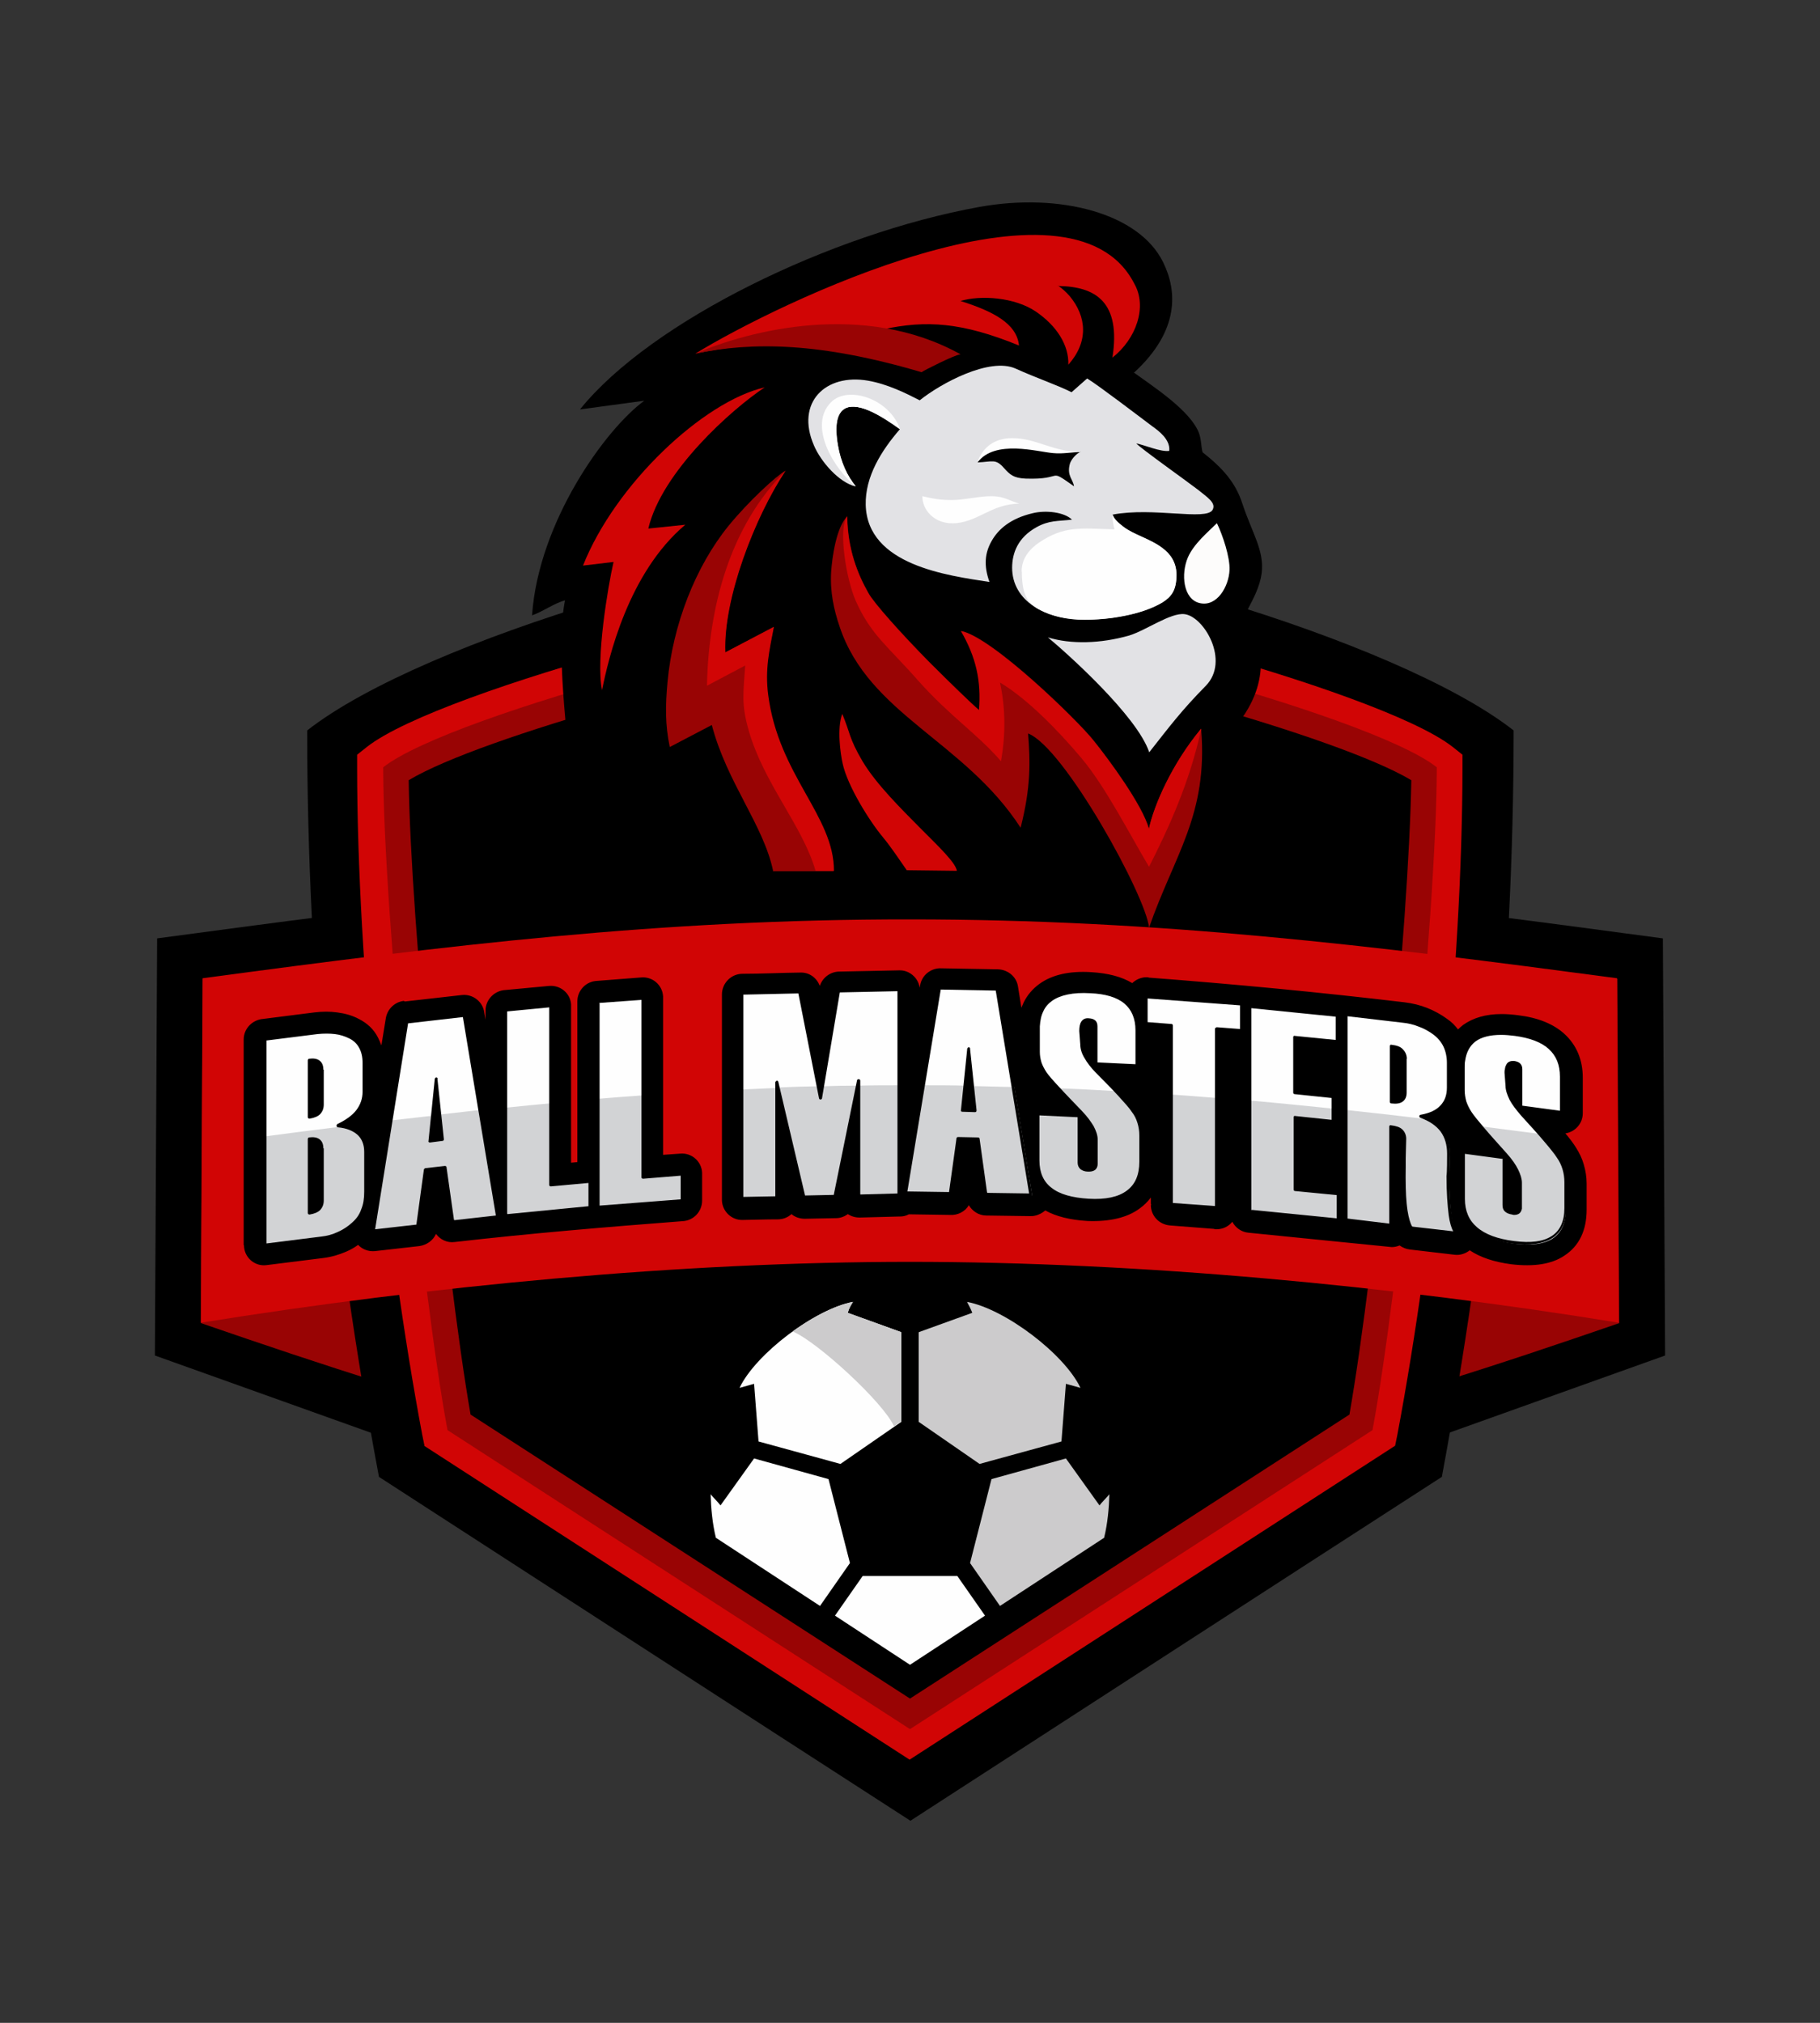 <?xml version="1.0" encoding="UTF-8"?>
<!DOCTYPE svg PUBLIC "-//W3C//DTD SVG 1.1//EN" "http://www.w3.org/Graphics/SVG/1.1/DTD/svg11.dtd">
<!-- Creator: CorelDRAW 2017 -->
<svg xmlns="http://www.w3.org/2000/svg" xml:space="preserve" width="90px" height="100px" version="1.1" style="shape-rendering:geometricPrecision; text-rendering:geometricPrecision; image-rendering:optimizeQuality; fill-rule:evenodd; clip-rule:evenodd"
viewBox="0 0 9000 10000"
 xmlns:xlink="http://www.w3.org/1999/xlink">
 <rect x="0" y="0" width="9000" height="10000" fill="#333333" stroke="none"/>
 <defs>
  <style type="text/css">
   <![CDATA[
    .fil0 {fill:none}
    .fil1 {fill:black}
    .fil5 {fill:#CCCBCC}
    .fil3 {fill:#D10505}
    .fil6 {fill:#E2E2E5}
    .fil7 {fill:#FDFCFB}
    .fil4 {fill:#FEFEFE}
    .fil2 {fill:#990404}
    .fil8 {fill:black;fill-rule:nonzero}
    .fil10 {fill:#D2D3D5;fill-rule:nonzero}
    .fil9 {fill:#FEFEFE;fill-rule:nonzero}
   ]]>
  </style>
 </defs>
 <g id="Capa_x0020_1">
  <rect class="fil0" width="9000" height="10000"/>
  <path class="fil1" d="M2061 7164l-1295 -463 11 -2062 195 -26c608,-82 1173,-154 1752,-208 574,-52 1152,-86 1776,-86 624,0 1203,32 1776,86 577,54 1144,126 1752,208l195 26 11 2062 -1295 463 -4878 0 0 0z"/>
  <path class="fil2" d="M1003 4838l-9 1703c1214,418 2264,749 3497,749 1233,0 2302,-331 3516,-749l-9 -1703 -6995 0z"/>
  <path class="fil1" d="M4500 2676l0 0c712,0 2402,478 2985,935 0,1238 -128,2473 -355,3690 -877,566 -1753,1134 -2628,1700 -877,-566 -1753,-1134 -2628,-1700 -229,-1217 -355,-2452 -355,-3690 583,-457 2273,-935 2985,-935l0 0 -3 0 -1 0z"/>
  <path class="fil3" d="M2099 7147l-11 -54c-182,-964 -322,-2321 -322,-3300l0 -62 49 -39c368,-288 2207,-764 2684,-764 477,0 2316,477 2684,764l49 39 0 62c0,980 -140,2336 -322,3300l-11 54c-800,517 -1601,1035 -2401,1552l-2401 -1552 0 0 2 0z"/>
  <path class="fil2" d="M2213 7070l2287 1478 2287 -1478c128,-678 318,-2559 318,-3277 -343,-269 -2172,-738 -2605,-738 -434,0 -2262,469 -2605,738 0,718 191,2599 318,3277l0 0z"/>
  <path class="fil1" d="M2327 6993l2173 1404 2173 -1404c63,-360 142,-992 201,-1621 57,-581 99,-1160 105,-1515 -182,-109 -595,-251 -1041,-377 -586,-166 -1214,-301 -1438,-301 -225,0 -852,135 -1438,301 -445,126 -860,268 -1041,377 5,355 48,934 105,1515 62,629 138,1261 201,1621z"/>
  <g id="_2555419651712">
   <path class="fil4" d="M3563 7442c-15,-19 -34,-37 -49,-55 2,71 9,145 26,215l515 337 148 -212 -106 -415 -368 -102 -166 232z"/>
   <path class="fil5" d="M5437 7442c15,-19 34,-37 49,-55 -2,71 -9,145 -26,215l-515 337 -148 -212 106 -415 368 -102 166 232z"/>
   <polygon class="fil4" points="4129,7987 4500,8230 4871,7987 4734,7791 4266,7791 "/>
   <path class="fil4" d="M4455 6585l-263 -95c8,-26 15,-37 26,-54 -188,35 -481,257 -561,425l72 -20 22 285 354 97 51 14 301 -208 0 -443 -2 0 0 -1z"/>
   <path class="fil5" d="M4545 6585l263 -95c-9,-23 -14,-31 -26,-54 188,35 481,257 561,425l-72 -20 -22 285 -354 97 -51 14 -301 -208 0 -443 2 0 0 -1z"/>
   <path class="fil5" d="M3920 6582c123,52 448,351 501,469l34 -23 0 -443 -263 -95c9,-28 15,-35 26,-54 -88,17 -197,74 -298,146l0 0 0 0z"/>
  </g>
  <path class="fil1" d="M5606 1841c98,71 281,189 323,300 12,32 11,74 18,95 99,78 163,149 197,255 48,145 109,231 95,343 -9,66 -40,123 -68,177 55,143 128,328 -40,554 18,406 -102,697 -166,878l-2376 0c-18,-160 -74,-235 -217,-498l-252 134 -69 -423 -214 275c-35,-291 -89,-737 -43,-963 -54,14 -108,55 -163,74 32,-461 362,-920 555,-1061l-318 43c352,-437 1244,-869 1975,-1001 400,-72 791,32 909,274 69,140 83,337 -145,546l-2 -2 1 0z"/>
  <path class="fil3" d="M5232 1412c22,15 40,32 57,51 86,103 94,228 -6,340 3,-97 -57,-192 -161,-263 -105,-71 -274,-82 -372,-52 161,51 278,111 289,220 -282,-115 -458,-126 -672,-80 115,35 197,92 269,155 -28,3 -60,20 -77,31 -500,-148 -837,-126 -1120,-66 398,-245 1858,-955 2170,-346 66,115 9,274 -108,366 43,-275 -83,-352 -268,-354l-2 -2 1 0z"/>
  <path class="fil2" d="M4748 1752c-28,3 -175,77 -191,88 -500,-148 -837,-151 -1118,-92 265,-115 834,-261 1310,3l-2 2 1 -1z"/>
  <path class="fil2" d="M3823 4305c-48,-228 -229,-437 -303,-721l-208 109c-23,-111 -22,-203 -11,-322 26,-281 137,-569 302,-772 98,-120 237,-248 281,-272 -58,88 -118,202 -168,325 -80,194 -137,408 -131,574l240 -126c-22,115 -46,209 -29,340 52,397 326,595 326,867l-300 0 0 -2 1 0z"/>
  <path class="fil3" d="M3780 1916c-160,106 -508,415 -574,697l183 -19c-283,238 -380,661 -412,818 -31,-155 29,-511 57,-634l-151 18c160,-403 595,-811 898,-881l-2 0 1 1z"/>
  <path class="fil3" d="M4033 4305c-65,-225 -255,-429 -331,-695 -37,-131 -26,-182 -17,-320l-189 100c8,-385 111,-786 389,-1063 -152,228 -309,634 -298,898l240 -126c-22,115 -45,209 -28,338 52,397 325,595 325,868l-89 0 -2 0 0 0z"/>
  <path class="fil3" d="M4735 4305l-251 -3c-38,-54 -75,-111 -117,-162 -71,-85 -177,-258 -200,-365 -11,-49 -29,-174 -2,-246 40,95 32,118 100,234 68,114 191,235 292,337 91,91 168,165 175,205l2 0 1 0z"/>
  <path class="fil6" d="M5683 3719c-60,-180 -408,-491 -501,-568 114,35 260,31 401,-9 83,-25 205,-114 274,-106 97,11 226,231 106,354 -120,122 -177,198 -280,329l0 0z"/>
  <path class="fil7" d="M6018 2587c29,60 65,169 62,231 -3,80 -62,185 -149,163 -80,-20 -92,-143 -57,-225 29,-68 102,-128 143,-169l2 0 -1 0z"/>
  <path class="fil6" d="M5005 2808c0,-75 29,-151 121,-202 62,-34 102,-29 175,-37 -37,-37 -128,-48 -194,-32 -111,26 -171,80 -203,137 -34,59 -40,122 -11,203 -208,-32 -604,-83 -612,-381 -3,-140 77,-268 169,-374 -45,-32 -102,-71 -157,-94 -98,-40 -185,-25 -151,174 14,83 48,154 89,203 -83,-20 -172,-123 -206,-203 -92,-212 57,-357 268,-320 97,17 189,63 255,97 106,-85 346,-214 474,-157 106,48 203,80 277,117l77 -68c52,31 263,192 323,237 31,22 89,65 83,121 -42,6 -119,-28 -163,-37 14,19 260,194 305,229 45,37 92,65 72,100 -32,54 -294,-15 -494,23 5,22 35,46 52,59 51,40 134,60 194,106 39,29 69,72 69,131 0,79 -25,109 -69,137 -51,31 -120,54 -195,68 -17,3 -35,6 -52,9 -46,6 -94,9 -138,9 -195,0 -358,-92 -358,-257l0 2 0 0z"/>
  <path class="fil6" d="M4451 2122c-45,-32 -102,-71 -157,-94 -98,-40 -185,-25 -151,174 14,83 48,154 89,203 -105,-80 -241,-300 -123,-417 86,-85 291,-17 341,134l1 0z"/>
  <path class="fil4" d="M5052 2825c0,-49 22,-98 85,-142 126,-85 205,-71 374,-66 -5,-20 -12,-54 -8,-72 5,22 35,46 52,59 51,40 134,60 194,106 39,29 68,69 69,131 0,77 -25,109 -69,137 -103,62 -265,86 -385,86 -86,0 -163,-17 -226,-51 -54,-31 -85,-68 -85,-188l-2 0 1 0z"/>
  <path class="fil4" d="M5177 2287l-172 -43 -171 40c25,-72 83,-118 171,-118 121,0 200,68 340,68l-168 52 0 2 0 -1z"/>
  <path class="fil1" d="M5344 2234c-20,6 -51,40 -55,65 -12,54 17,71 22,105 -135,-95 -42,-31 -240,-38 -60,-3 -77,-20 -106,-52 -42,-48 -57,-31 -131,-28 86,-115 298,-52 374,-46 51,5 94,-6 138,-5l-2 0 0 -1z"/>
  <path class="fil4" d="M4909 2453c-59,-2 -142,19 -200,19 -59,0 -91,-6 -148,-19 0,69 59,134 148,134 122,0 192,-97 332,-97 -55,-17 -74,-35 -132,-37l0 0z"/>
  <path class="fil4" d="M4451 2122c-52,-151 -257,-218 -341,-134 -118,117 18,337 123,417 -42,-49 -75,-120 -89,-203 -34,-198 52,-214 151,-174 55,23 112,60 157,94l-1 0z"/>
  <path class="fil3" d="M4500 6238c-1135,0 -2382,120 -3507,301l9 -1703c1214,-163 2264,-292 3497,-291 1234,0 2284,129 3497,291l9 1703c-1124,-183 -2372,-301 -3507,-301l2 0z"/>
  <path class="fil8" d="M2001 4951l283 -32c55,-6 105,34 111,88l6 34 0 -45c0,-55 45,-100 100,-102l214 -20c55,-5 105,35 109,91 0,3 0,6 0,9l0 774 31 -3 0 -794c0,-55 43,-100 98,-102l218 -17c55,-5 105,37 108,94 0,3 0,5 0,8l0 775 85 -6c55,-5 105,37 108,94l0 138c0,55 -43,100 -98,102 -378,29 -749,60 -1126,103 -37,5 -71,-12 -92,-40 -14,32 -46,55 -82,60l-220 25c-32,3 -63,-9 -83,-31 -19,14 -39,25 -60,34 -35,15 -72,26 -112,31l-280 35c-55,8 -106,-32 -112,-88 0,-5 0,-9 -2,-12l0 -1015c0,-54 43,-98 97,-102l252 -32c40,-5 79,-5 114,0 38,5 74,15 106,32 43,22 74,51 95,92 6,12 12,26 17,39l22 -135c8,-46 45,-80 89,-85l5 3 -1 0zm3690 1001l0 -32c-15,20 -34,39 -55,54 -62,46 -149,66 -258,62 -85,-5 -155,-22 -209,-52 -14,12 -32,22 -52,26 -8,2 -15,2 -23,2l-217 -3c-37,0 -69,-22 -86,-51 -18,31 -55,51 -94,48l-203 -3c-14,8 -29,11 -46,11 -2,0 -5,0 -6,0l-191 5c-22,0 -42,-6 -58,-17 -17,12 -37,20 -59,20l-154 3c-25,0 -49,-8 -66,-23 -19,17 -42,26 -69,26 -57,0 -115,2 -172,3 -55,2 -102,-43 -103,-98l0 -1017c0,-55 45,-102 102,-102 94,0 191,-5 285,-6 45,-2 82,26 97,66 14,-43 55,-72 100,-71l292 -6c51,-2 95,37 102,86l2 -11c8,-52 55,-88 106,-85l280 5c49,2 91,37 98,85l0 0 17 105c3,-9 8,-18 11,-26 18,-37 45,-68 78,-92 62,-45 148,-65 257,-58 82,5 149,22 202,54 18,-17 43,-29 71,-29 5,0 8,0 12,2 421,32 843,72 1264,122 40,5 77,14 112,28 35,14 68,32 98,54l0 0c22,15 39,32 54,52 8,-8 15,-14 25,-22 49,-35 112,-54 191,-54 23,0 51,2 82,6 98,12 174,43 228,92 60,55 91,128 91,217l0 175c0,51 -37,92 -86,100 22,26 39,49 51,68 18,28 32,57 40,86 9,31 14,62 14,94l0 129c0,103 -37,180 -111,228 -63,42 -151,55 -261,42 -85,-11 -154,-34 -206,-69 -22,17 -48,25 -74,22l-222 -26c-18,-2 -35,-9 -51,-20 -12,5 -25,8 -39,8l-708 -71c-35,-3 -65,-25 -80,-54 -19,23 -46,37 -79,37 -5,0 -9,0 -12,-2l-218 -17c-54,-5 -94,-48 -94,-102l3 0 -3 -4z"/>
  <path class="fil9" d="M1310 6156l0 -1015 262 -34c63,-8 117,0 163,22 46,23 69,66 69,128l0 142c0,71 -43,126 -129,168 91,11 137,54 137,129l0 197c0,68 -22,120 -65,158 -43,38 -95,62 -155,69l-280 35 -2 2 0 -1zm283 -695l0 -172c0,-35 -20,-51 -62,-45l0 280c42,-5 62,-26 62,-62l0 -2 0 1zm0 474l0 -257c0,-35 -20,-51 -62,-45l0 365c42,-5 62,-26 62,-62l0 -2 0 1zm867 80l-220 25 -37 -269 -98 11 -39 277 -220 25 165 -1034 283 -32 166 997 0 2 0 -2zm-275 -381l-32 -300 -31 306 62 -8 2 2 -1 0zm734 338l-415 40 0 -1015 223 -22 0 884 194 -19 0 131 -2 0 0 1zm457 -35l-417 31 0 -1015 223 -17 0 884 194 -14 0 131zm1072 -28l-198 5 0 -571 -117 572 -154 3 -134 -568 0 571 -174 5 0 -1015 286 -6 102 524 89 -529 298 -6 0 1015 2 0 0 0zm652 -2l-222 -3 -37 -274 -98 -2 -39 272 -221 -3 166 -1012 285 5 166 1018 0 -2 0 1zm-277 -418l-32 -303 -31 303 63 2 0 -2zm311 17l203 9 0 234c0,23 14,35 42,37 28,2 40,-9 40,-32l0 -120c0,-37 -25,-82 -74,-134 -95,-97 -154,-162 -177,-194 -23,-32 -35,-68 -35,-106l0 -114c0,-132 86,-194 258,-185 154,8 231,71 231,191l0 175 -203 -9 0 -186c0,-20 -11,-31 -34,-32 -26,-2 -40,17 -40,55l5 66c0,38 25,83 75,135 94,94 152,159 178,195 25,37 39,77 39,122l0 129c0,135 -86,198 -258,191 -166,-8 -249,-74 -249,-195l0 -232 0 0 -1 0zm1006 -412l-125 -9 0 883 -223 -17 0 -883 -125 -9 0 -132 472 35 0 132 1 0zm478 935l-435 -43 0 -1015 432 43 0 131 -209 -20 0 274 189 18 0 123 -189 -19 0 357 212 22 0 131 0 -2zm584 66l-220 -26c-23,-32 -35,-115 -35,-249l0 -2 2 -62c2,-85 2,-128 2,-129 0,-34 -23,-54 -68,-60l0 488 -221 -26 0 -1015 274 32c63,8 117,28 163,63 46,34 69,83 69,145l0 122c0,78 -46,126 -137,143 91,32 137,94 137,185l-3 111c0,163 14,257 40,282l-2 0 -1 -2zm-254 -695l0 -168c0,-35 -23,-55 -68,-62l0 274c45,5 68,-9 68,-46l0 2 0 0zm288 295l201 26 0 234c0,23 14,37 42,40 26,3 40,-6 40,-29l0 -120c0,-37 -25,-83 -74,-138 -94,-105 -152,-174 -175,-208 -23,-35 -34,-71 -34,-109l0 -114c0,-132 86,-186 257,-165 154,20 229,89 229,209l0 175 -202 -26 0 -186c0,-20 -11,-32 -34,-34 -26,-3 -40,14 -40,52l5 66c0,39 25,85 75,142 92,102 152,171 177,209 25,39 37,80 37,125l0 129c0,135 -86,191 -257,169 -165,-22 -248,-94 -248,-217l0 -232 0 2 1 0z"/>
  <path class="fil10" d="M1310 6156l0 -538c129,-17 257,-34 383,-49 78,15 117,57 117,126l0 197c0,68 -22,120 -65,158 -43,38 -95,62 -155,69l-280 35 0 2 0 0zm283 -220l0 -257c0,-35 -20,-51 -62,-45l0 365c42,-5 62,-26 62,-62l0 -2 0 1zm867 80l-220 25 -37 -269 -98 11 -39 277 -220 25 88 -546c68,-8 134,-15 202,-23l-12 125 62 -8 -12 -123c68,-8 134,-15 202,-23l88 528 -2 3 -2 -2zm457 -43l-415 40 0 -537c74,-8 148,-15 223,-22l0 406 194 -19 0 131 -2 0 0 1zm457 -35l-417 31 0 -537c74,-6 148,-12 223,-17l0 406 194 -14 0 131 0 0zm1072 -28l-198 5 0 -548c66,-2 132,-2 198,-2l0 544 0 0 0 1zm-203 -543l-112 549 -154 3 -128 -543c66,-3 131,-5 197,-6l11 58 9 -58c57,-2 115,-3 174,-3l3 0 0 0zm-398 11l0 544 -174 5 0 -541c59,-3 115,-5 174,-8l0 0zm1255 531l-222 -3 -37 -274 -98 -2 -39 272 -221 -3 88 -534c68,0 135,0 203,2l-12 123 63 2 -12 -123c68,2 135,3 203,5l88 537 -3 -2 -1 0zm34 -401l203 9 0 234c0,23 14,35 42,37 28,2 40,-9 40,-32l0 -120c0,-37 -25,-82 -74,-134 -48,-49 -86,-89 -117,-122 97,3 194,8 289,14 42,45 71,78 86,100 25,37 39,77 39,122l0 129c0,135 -86,198 -258,191 -166,-8 -249,-74 -249,-195l0 -232 -1 -1zm883 -80l0 543 -223 -17 0 -543c74,5 149,11 223,17zm603 604l-435 -43 0 -548c137,12 274,26 411,40l0 62 -189 -18 0 357 212 22 0 131 2 -2 -1 -1zm585 66l-220 -26c-23,-32 -35,-115 -35,-249l0 -2 2 -62c2,-85 2,-128 2,-129 0,-34 -23,-54 -68,-60l0 488 -222 -26 0 -544c131,14 263,29 395,45 74,34 111,92 111,174l-3 111c0,163 14,257 40,281l-2 0 0 -1zm34 -400l202 26 0 234c0,23 14,37 42,40 26,3 40,-6 40,-29l0 -120c0,-37 -25,-83 -74,-138 -54,-59 -95,-108 -126,-143 95,12 191,25 286,37 48,54 80,94 97,120 25,39 37,80 37,125l0 129c0,135 -86,191 -257,169 -165,-22 -248,-94 -248,-217l0 -232 2 0 -1 -1z"/>
  <g id="_2720279196912">
   <path class="fil8" d="M7238 5689l200 26c5,0 6,3 6,8l0 234c0,9 3,17 8,22 6,6 15,9 28,11 3,0 6,0 9,0 8,0 12,-2 17,-5 3,-3 6,-6 6,-12 0,-2 0,-3 0,-6l0 -120c0,-17 -6,-37 -17,-58 -12,-23 -29,-48 -54,-75l0 0c-48,-52 -85,-95 -114,-129 -29,-35 -51,-62 -63,-80 -12,-18 -22,-37 -26,-55 -6,-19 -9,-39 -9,-59l0 -114c0,-12 0,-23 2,-34 6,-48 26,-83 58,-108 32,-23 77,-35 135,-35 22,0 45,2 69,5 78,11 137,34 177,69 40,37 60,86 60,148l0 175c0,5 -3,8 -8,8 0,0 -2,0 -2,0l-202 -26c-5,0 -6,-3 -6,-8l0 -186c0,-8 -2,-14 -6,-19 -5,-5 -11,-8 -22,-9 -11,-2 -19,2 -23,8 -2,3 -3,5 -5,9l0 0c-2,3 -2,8 -3,12 0,5 -2,9 -2,15l5 66c0,17 6,37 19,60 12,23 31,48 55,75l0 0c46,51 85,94 114,128 29,35 51,63 63,82l0 0c12,20 23,40 29,62 6,22 9,45 9,68l0 129c0,71 -23,120 -68,149 -45,29 -111,39 -198,28 -85,-11 -148,-35 -191,-72 -43,-37 -65,-88 -65,-152l0 -232c0,-5 3,-8 8,-8 0,0 2,0 2,0l3 8 2 -3zm192 40l-186 -25 0 223c0,59 20,106 60,140 40,35 102,58 182,68 85,11 146,3 188,-25 40,-26 62,-72 62,-137l0 -129c0,-22 -3,-43 -9,-63 -6,-20 -15,-40 -28,-58l0 0c-12,-19 -34,-46 -63,-80 -29,-35 -68,-77 -114,-128l0 0c-25,-29 -45,-55 -57,-78 -12,-25 -20,-48 -20,-68l-5 -66c0,-6 0,-12 2,-17 0,-6 2,-11 3,-15l0 0c2,-5 5,-9 6,-12 8,-11 20,-15 37,-14 12,2 23,6 29,12 8,8 11,17 11,29l0 180 186 25 0 -168c0,-59 -18,-103 -55,-137 -37,-34 -94,-55 -168,-65 -25,-3 -46,-5 -68,-5 -55,0 -97,11 -126,32 -29,22 -46,54 -52,97 -2,9 -2,20 -2,32l0 114c0,18 3,35 8,54 6,17 14,34 25,51 11,17 32,43 62,78 29,35 68,77 114,129l0 0c25,28 43,54 55,78 12,25 19,46 19,66l0 120c0,3 0,5 0,8 -2,9 -5,17 -12,23 -6,5 -15,8 -26,8 -3,0 -6,0 -11,-2 -15,-2 -28,-8 -35,-15 -9,-8 -12,-19 -12,-32l0 -226 3 -3 -3 1z"/>
   <path class="fil8" d="M7201 6104l-220 -26c-2,0 -5,-2 -5,-3l0 0c-12,-17 -22,-46 -28,-89 -6,-42 -9,-97 -9,-165 0,-46 2,-94 2,-140 0,-32 0,-49 0,-51 0,-15 -5,-26 -14,-35 -9,-8 -22,-12 -38,-15l0 478c0,5 -3,8 -8,8l-223 -26c-5,0 -6,-3 -6,-8l0 -1015c0,-5 3,-8 8,-8l274 32c32,3 62,11 89,22 28,11 54,25 77,42l0 0c25,19 42,40 54,65 12,25 19,54 19,86l0 122c0,42 -12,75 -37,100 -20,20 -48,35 -83,46 35,15 63,37 83,63 25,32 35,71 35,118l-3 111c0,82 3,145 11,191 6,45 15,74 28,85 3,3 3,8 0,11 -2,2 -5,3 -6,3l2 0 -2 -2zm-215 -40l200 23c-9,-17 -17,-43 -22,-79 -6,-48 -11,-112 -11,-194 3,-19 3,-89 3,-111 0,-43 -11,-80 -32,-109 -22,-29 -55,-52 -100,-68 -3,-2 -5,-3 -5,-6 -2,-5 2,-8 6,-9 45,-8 77,-23 98,-46 22,-23 32,-52 32,-89l0 -122c0,-29 -6,-57 -17,-80 -11,-23 -28,-43 -49,-59l0 0c-23,-17 -48,-31 -74,-40 -26,-11 -55,-17 -86,-20l-265 -31 0 1000 206 25 0 -478 0 -2c0,-5 5,-8 9,-6 25,3 43,9 55,20 12,11 20,28 20,46 -2,63 -3,128 -3,192 0,68 3,122 9,162 6,38 14,65 23,80l0 0 3 1zm-45 -663l0 -168c0,-15 -5,-28 -14,-37 -9,-8 -22,-14 -38,-15l0 258c17,2 31,-2 38,-6 9,-6 14,-17 14,-32l0 0 0 0zm15 -168l0 168c0,20 -6,35 -20,45 -12,9 -31,12 -55,9 -5,0 -8,-3 -8,-8l0 -274 0 -2c0,-5 5,-8 9,-6 25,3 43,9 55,22 12,12 20,28 20,48l-2 -2 1 0z"/>
   <path class="fil8" d="M6616 6038l-434 -43c-5,0 -6,-3 -6,-8l0 -1015c0,-5 3,-8 8,-8l432 43c5,0 6,3 6,8l0 131c0,5 -3,8 -8,8l-202 -20 0 258 182 19c5,0 6,3 6,8l0 123c0,5 -3,8 -8,8l-182 -19 0 342 205 20c5,0 6,3 6,8l0 131c0,5 -3,8 -8,8l-2 0 3 0 2 -2zm-426 -57l420 42 0 -115 -205 -20c-5,0 -8,-3 -8,-8l0 -357 0 0c0,-5 5,-8 8,-6l180 19 0 -108 -182 -19c-5,0 -8,-3 -8,-8l0 -274 0 0c0,-5 5,-8 8,-6l202 20 0 -115 -417 -42 0 1000 2 -3 0 0z"/>
   <path class="fil8" d="M6138 5103l-115 -9 0 875c0,5 -3,8 -8,8l-223 -17c-5,0 -8,-3 -8,-8l0 -877 -117 -9c-5,0 -8,-3 -8,-8l0 -132c0,-5 3,-8 8,-8l472 35c5,0 8,3 8,8l0 132c0,5 -3,8 -8,8l-2 0 0 2 1 0zm-123 -25l117 9 0 -117 -457 -34 0 117 117 9c5,0 8,3 8,8l0 877 208 15 0 -875c0,-5 5,-8 8,-8l0 -2 -1 1z"/>
   <path class="fil8" d="M5134 5498l203 9c5,0 8,3 8,8l0 234c0,9 3,17 8,22 6,5 15,8 26,8l3 0c9,0 17,-2 22,-6 5,-3 6,-9 8,-17 3,-37 0,-85 0,-123 0,-17 -6,-37 -17,-57 -12,-22 -31,-45 -54,-71l0 0c-46,-48 -85,-88 -115,-120 -31,-32 -51,-58 -63,-74l0 0c-12,-17 -22,-34 -26,-52 -6,-19 -9,-37 -9,-57l0 -114c0,-5 0,-9 0,-14 2,-31 8,-57 18,-80 11,-23 28,-42 49,-57 45,-32 111,-46 198,-42 79,3 139,22 178,55 40,34 60,82 60,143l0 175c0,5 -3,8 -8,8l-203 -9c-5,0 -8,-3 -8,-8l0 -186c0,-15 -9,-23 -26,-25 -11,0 -19,3 -23,9 -6,8 -9,20 -9,38l5 66c0,17 6,37 18,59 12,22 31,46 55,71l0 0c46,46 85,86 114,118 29,32 51,59 65,77l0 0c12,18 23,38 29,60 6,22 9,43 9,66l0 129c0,71 -23,122 -68,155 -45,32 -111,48 -198,43 -85,-5 -149,-23 -192,-57 -43,-34 -66,-83 -66,-148l0 -232c0,-5 3,-8 8,-8l2 0 0 2 -1 2zm194 25l-188 -9 0 223c0,59 20,105 60,135 40,32 102,49 183,54 85,5 148,-9 189,-40 42,-31 62,-78 62,-143l0 -129c0,-22 -3,-43 -9,-62 -6,-20 -15,-39 -28,-55l0 0c-12,-19 -34,-43 -63,-75 -29,-32 -68,-72 -114,-118l0 0c-26,-26 -45,-52 -58,-75 -14,-23 -20,-46 -20,-66l-5 -66c0,-20 3,-37 11,-48 8,-11 20,-17 37,-15 28,2 42,14 42,40l0 178 188 9 0 -168c0,-57 -19,-102 -55,-132 -37,-31 -94,-48 -169,-51 -85,-5 -148,9 -189,38 -19,14 -34,31 -43,52 -11,22 -15,46 -17,74 0,5 0,8 0,12l0 114c0,18 3,35 8,52 6,17 14,32 25,49l0 0c12,17 32,40 62,72 29,32 68,72 114,120l0 0c25,26 43,51 57,74 12,23 20,45 20,65l0 120 0 3c0,12 -5,22 -12,28 -8,6 -18,9 -31,9l-5 0c-15,0 -28,-5 -37,-12 -9,-8 -14,-19 -14,-32l0 -226 2 2 -3 -1z"/>
   <path class="fil8" d="M5098 5915l-222 -3c-3,0 -8,-3 -8,-6l-37 -266 -85 -2 -37 266c0,5 -5,6 -8,6l-222 -3c-5,0 -8,-3 -8,-8l0 -2 166 -1012c0,-5 5,-6 8,-6l285 5c3,0 6,3 8,6l166 1018c0,5 -2,8 -6,9 0,0 -2,0 -2,0l0 -3 2 1zm-215 -18l206 3 -165 -1003 -272 -5 -165 998 206 3 37 -266c0,-3 3,-6 8,-6l98 2c5,0 8,3 8,6l37 266 2 2 0 0zm-71 -415l-23 -221 -22 220 46 0 -2 2 1 -1zm-15 -297l32 303 0 2c0,5 -3,8 -8,8l-63 -2c-5,0 -8,-5 -6,-8l31 -303c0,-3 3,-6 6,-8 5,0 8,3 8,6l0 2z"/>
   <path class="fil8" d="M4446 5916l-198 5c-5,0 -8,-3 -8,-8l0 -494 -102 498c0,3 -3,6 -8,6l-154 3c-3,0 -6,-3 -8,-6l-118 -503 0 504c0,5 -3,8 -8,8l-174 5c-5,0 -8,-3 -8,-8l0 -1015c0,-5 3,-8 8,-8l286 -6c3,0 8,3 8,6l94 483 82 -488c0,-3 5,-6 8,-6l298 -6c5,0 8,3 8,8l0 1015c0,5 -3,8 -8,8l0 0 2 -2 0 1zm-191 -11l183 -5 0 -1000 -285 6 -88 523c0,3 -3,6 -6,6 -5,2 -8,-2 -9,-6l-102 -518 -272 6 0 1000 158 -3 0 -563c0,-3 3,-6 6,-8 5,-2 8,2 9,6l132 561 142 -3 115 -566c0,-3 3,-6 8,-6 5,0 8,3 8,8l0 563 0 -2 1 1z"/>
   <path class="fil8" d="M3374 5944l-417 31c-5,0 -8,-3 -8,-8l0 -1017c0,-5 3,-8 8,-8l223 -17c5,0 8,3 8,8l0 877 186 -14c5,0 8,3 8,8l0 131c0,5 -3,8 -8,8l0 2 0 -1zm-409 -984l0 1000 401 -31 0 -117 -185 15c-5,0 -8,-2 -9,-6 0,-2 0,-2 0,-3l0 -875 -208 15 0 2 1 0z"/>
   <path class="fil8" d="M2919 5979l-415 40c-5,0 -8,-3 -8,-6l0 -1017c0,-5 3,-8 8,-8l222 -22c5,0 8,3 8,6l0 877 185 -17c5,0 8,3 8,6l0 131c0,5 -3,8 -8,8l2 2 -2 0zm-409 23l400 -39 0 -115 -186 17c-5,0 -8,-3 -8,-8l0 -877 -208 20 0 1000 2 2 0 0z"/>
   <path class="fil8" d="M2462 6023l-220 25c-5,0 -8,-3 -8,-6l-37 -261 -85 9 -37 271c0,3 -3,6 -6,6l-220 25c-5,0 -8,-3 -8,-6 0,-2 0,-2 0,-3l165 -1034c0,-3 3,-6 6,-6l283 -32c5,0 8,3 8,6l166 997c0,5 -2,8 -6,9l0 0 -2 2 1 -2zm-215 9l205 -23 -163 -981 -271 31 -163 1018 204 -23 37 -271c0,-3 3,-6 6,-8l98 -11c5,0 8,3 8,6l37 261 2 0 0 1zm-69 -406l-23 -218 -22 223 45 -5zm-15 -294l32 300c0,5 -3,8 -6,8l-62 8c0,0 -2,0 -2,0 -5,0 -8,-5 -6,-8l31 -306c0,-3 3,-6 6,-8 5,0 8,3 8,6l-2 0 1 0z"/>
   <path class="fil8" d="M1303 6156l0 -1015c0,-5 3,-8 8,-8l260 -32c32,-5 62,-5 89,0 28,3 54,12 77,23 25,12 43,29 55,52 12,23 19,51 19,83l0 142c0,37 -11,71 -34,100 -18,25 -45,45 -78,63 35,8 63,20 83,38 25,23 37,54 37,94l0 197c0,34 -6,66 -17,92 -11,28 -28,51 -51,71l0 0c-22,20 -46,35 -72,48 -26,12 -55,20 -86,23l-280 35c-5,0 -8,-3 -9,-6l0 -2 0 2 -1 0zm15 -1009l0 1000 271 -34c29,-3 57,-11 82,-23 25,-11 48,-26 69,-45l0 0c22,-19 37,-40 46,-66 11,-26 15,-54 15,-88l0 -197c0,-35 -11,-63 -32,-83 -22,-20 -54,-34 -98,-38 -3,0 -5,-2 -6,-5 -2,-3 0,-8 3,-11 42,-20 74,-43 94,-69 20,-26 31,-57 31,-91l0 -142c0,-31 -6,-55 -17,-75 -11,-20 -26,-35 -48,-46 -22,-11 -46,-19 -72,-22 -26,-3 -55,-3 -86,0l-254 32 3 2 -1 1zm268 787l0 -257c0,-15 -5,-26 -12,-32 -8,-6 -18,-8 -34,-6l0 348c14,-3 26,-8 34,-15 9,-9 14,-22 14,-37l-2 0 0 -1zm15 -257l0 257c0,20 -6,35 -18,48 -11,11 -28,18 -51,22 0,0 -2,0 -2,0 -5,0 -8,-3 -8,-8l0 -365c0,-3 3,-8 6,-8 23,-3 40,0 52,9 12,9 19,23 19,45l2 0 0 0zm-15 -217l0 -172c0,-15 -5,-26 -12,-32 -8,-6 -18,-8 -34,-6l0 265c14,-3 26,-8 34,-15 9,-9 14,-22 14,-37l-2 -2 0 -1zm15 -172l0 172c0,20 -6,35 -18,48 -11,11 -28,18 -51,22 0,0 -2,0 -2,0 -5,0 -8,-3 -8,-8l0 -280c0,-3 3,-8 6,-8 23,-3 40,0 52,9 12,9 19,23 19,45l2 0 0 0z"/>
  </g>
  <path class="fil2" d="M5940 3605c34,423 -131,617 -258,981 -14,-155 -420,-892 -598,-960 11,142 14,265 -37,466 -277,-428 -751,-561 -895,-994 -28,-82 -48,-171 -42,-271 5,-71 25,-220 80,-275 2,162 51,285 105,380 26,48 162,200 298,338 108,108 211,208 249,240 32,-51 14,-163 -3,-220 -25,-66 -37,-88 -86,-171 155,31 577,443 654,540 78,97 243,321 275,438 25,-117 114,-322 258,-495l0 2 0 1z"/>
  <path class="fil3" d="M5940 3605c-57,260 -158,484 -258,680 -100,-168 -215,-395 -334,-537 -118,-140 -269,-294 -403,-374 28,131 28,257 5,389 -122,-140 -251,-220 -412,-401 -148,-168 -231,-223 -306,-391 -48,-108 -88,-358 -43,-418 2,162 51,285 105,380 26,48 162,200 298,338 108,108 211,208 249,240 12,-146 -15,-263 -89,-391 155,31 577,443 654,540 79,97 243,321 275,438 25,-117 114,-322 258,-495l2 2 -1 0z"/>
 </g>
</svg>
